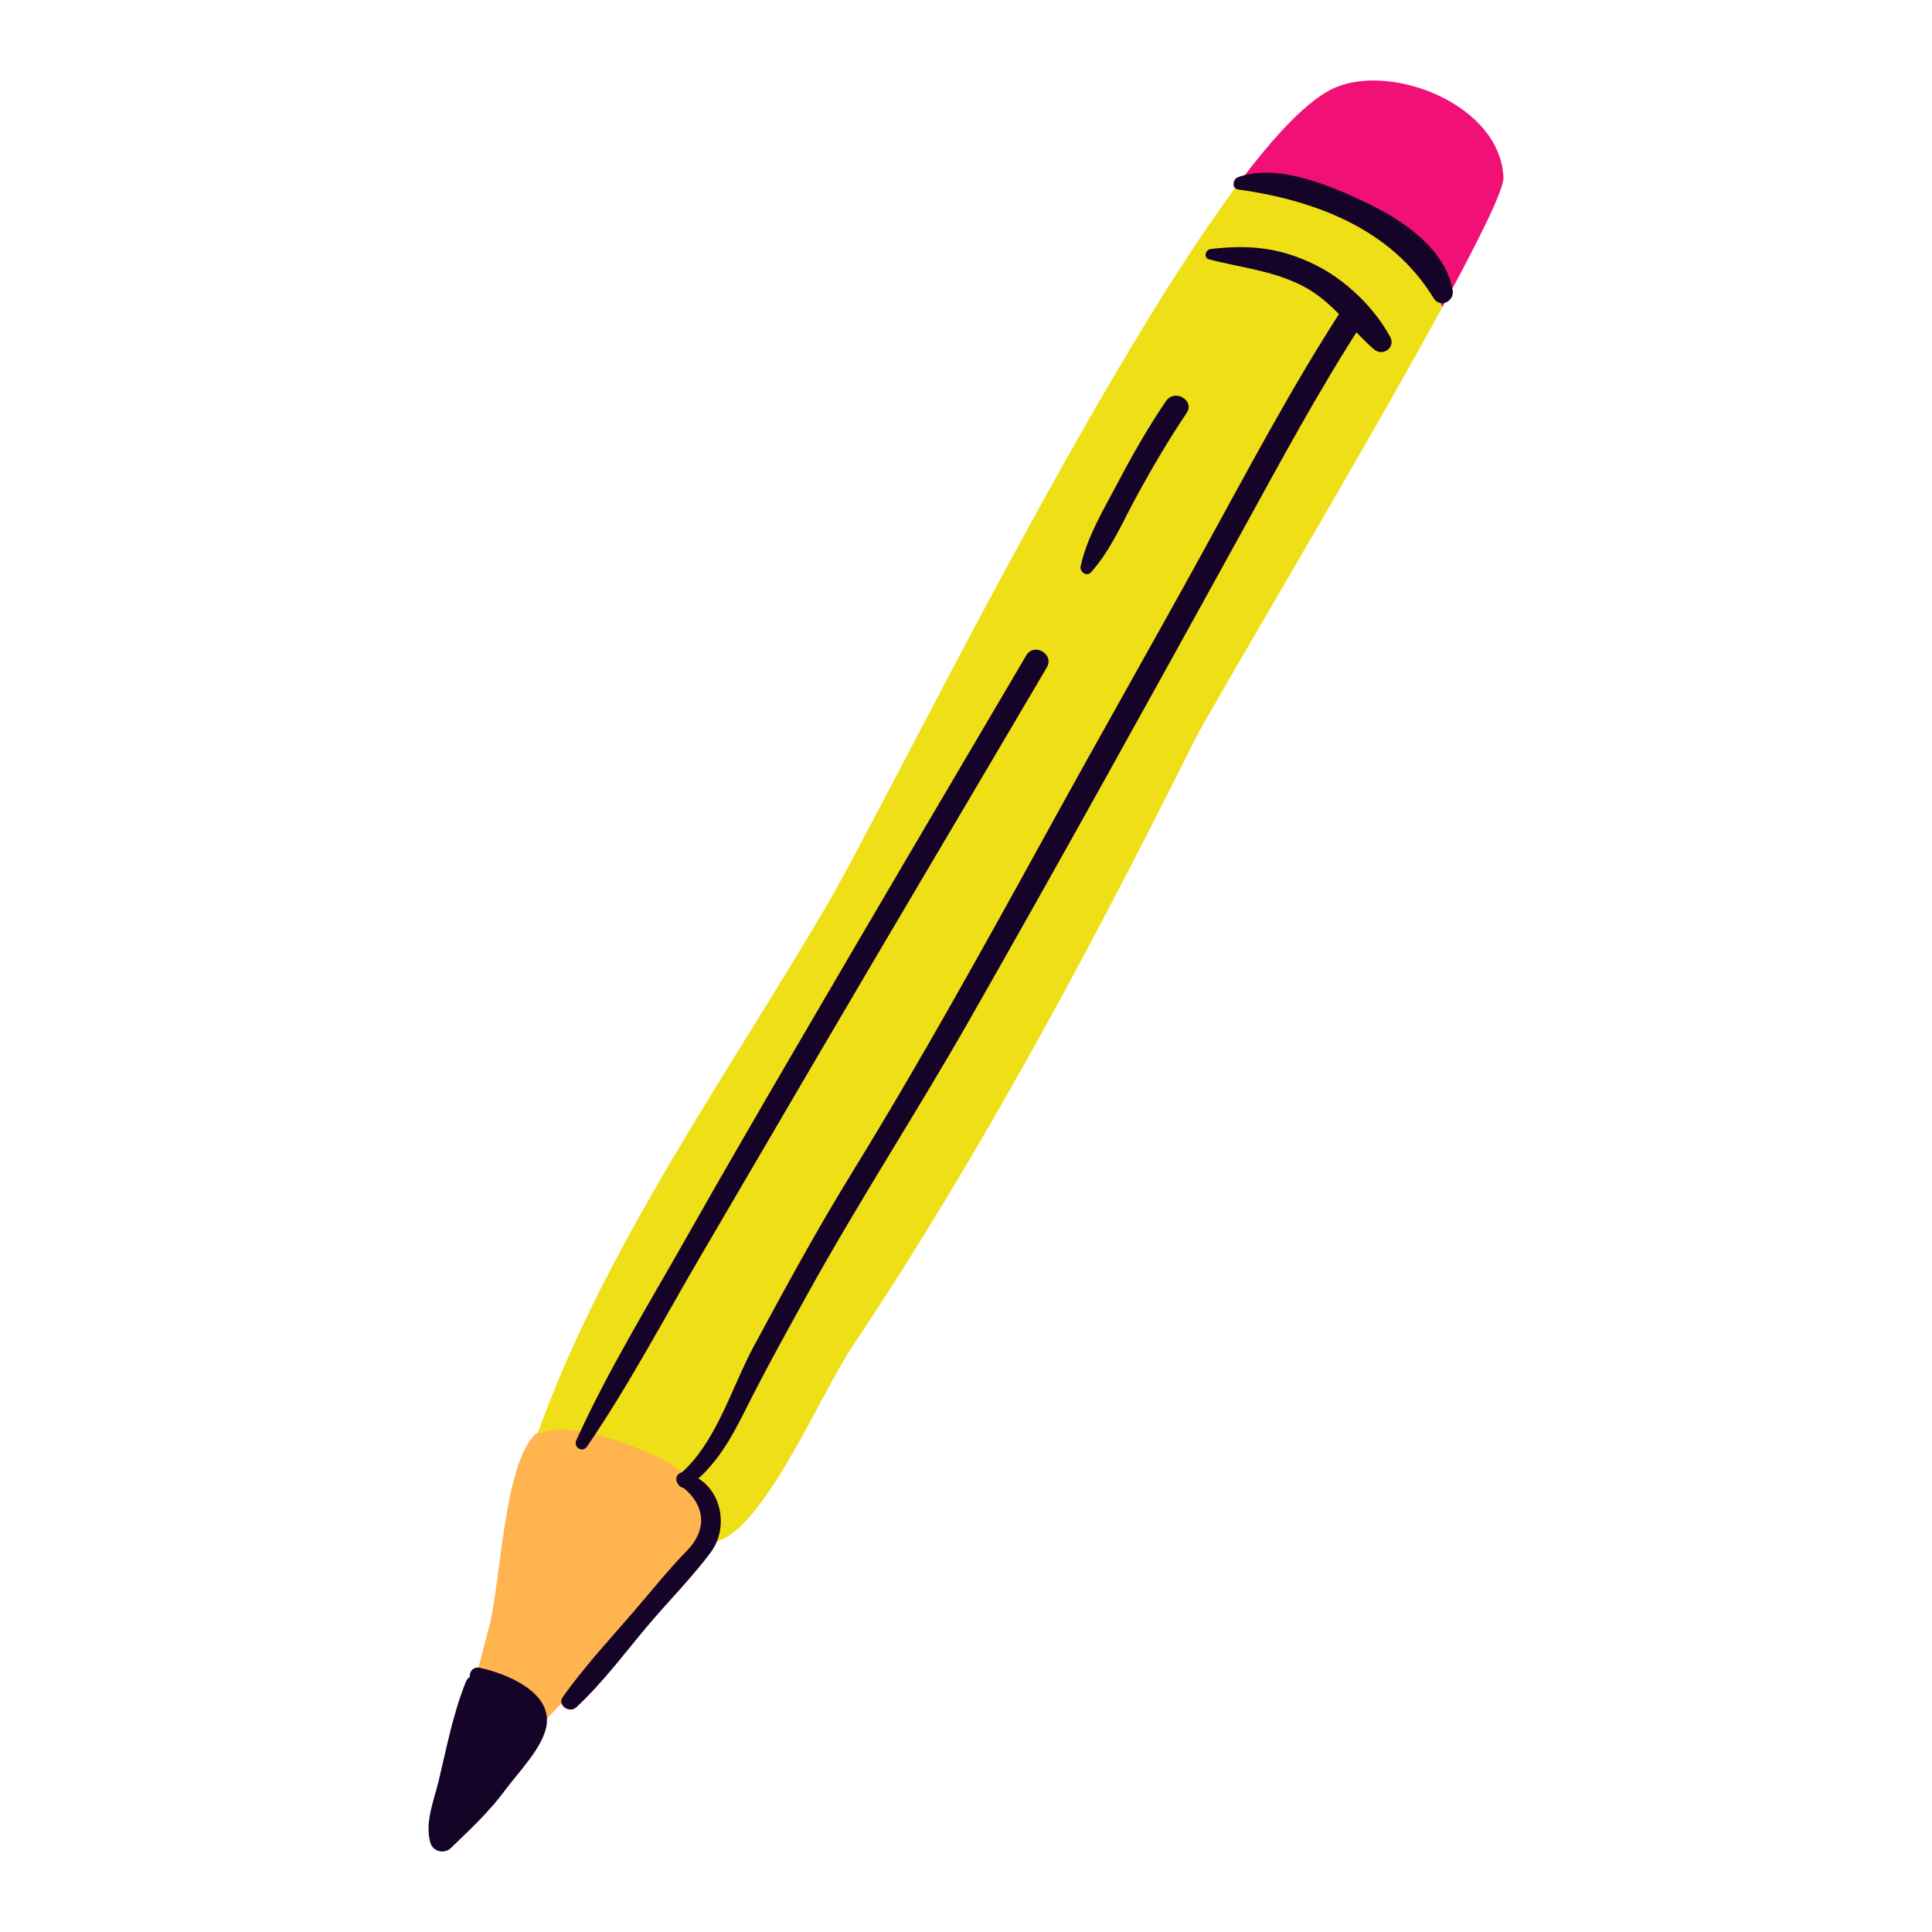 <?xml version="1.0" encoding="utf-8"?>
<!-- Designed by Vexels.com - 2020 All Rights Reserved - https://vexels.com/terms-and-conditions/  -->
<svg version="1.1" id="Capa_1" xmlns="http://www.w3.org/2000/svg" xmlns:xlink="http://www.w3.org/1999/xlink" x="0px" y="0px"
	 viewBox="0 0 1200 1200" enable-background="new 0 0 1200 1200" xml:space="preserve">
<g>
	<g>
		<g>
			<path fill="#EFDF16" d="M879.577,162.032c-14.208-16.453-38.368-29.757-58.905-36.025c-14.642-4.469-34.422-9.538-52.914-9.988
				C676.523,238.997,549.19,501.611,512.986,563.298C451.863,667.443,375.27,774.926,334.018,890.077
				c4.541,38.677,75.629,80.923,113.187,66.669c29.087-11.039,62.6-91.116,82.565-120.958
				C608.133,718.656,677.712,588.703,741.75,460.2c10.373-20.816,101.148-172.174,154.108-269.415
				C891.459,180.538,886.756,170.345,879.577,162.032z"/>
		</g>
		<g>
			<path fill="#F01076" d="M933.817,110.23c-1.963-45.106-68.662-71.023-104.323-55.906c-16.621,7.046-37.956,29.64-61.736,61.694
				c18.492,0.45,38.272,5.519,52.914,9.988c20.537,6.268,44.697,19.572,58.905,36.025c7.179,8.314,11.882,18.506,16.281,28.753
				C918.433,149.334,934.143,117.71,933.817,110.23z"/>
		</g>
	</g>
	<g>
		<path fill="#FFB450" d="M334.082,889.645c-20.826,15.052-23.053,92.801-29.89,119.119c-11.512,44.315-23.515,90.804-33.18,135.018
			c27.047-16.366,48.597-55.273,70.537-78.296c26.029-27.314,55.092-50.812,80.387-79.093c13.478-15.07,26.173-25.46,22.185-44.734
			c-2.88-13.92-20.225-28.958-32.482-34.998c-18.402-9.068-57.383-24.786-76.345-16.248"/>
	</g>
	<g>
		<g>
			<path fill="#160328" d="M296.737,1040.866c11.31,3.707,17.691,3.496,27.434,12.882c13.365,12.876,10.304,15.766,0.834,29.07
				c-7.46,10.479-14.496,21.188-22.364,31.349c-8.576,11.076-18.442,18.727-27.987,28.248c-3.247-6.156,1.081-16.578,2.53-22.981
				c2.227-9.837,5.041-19.809,6.951-29.622c2.843-14.604,6.817-29.286,12.573-42.769"/>
		</g>
		<g>
			<g>
				<path fill="#160328" d="M295.369,1045.829c8.156,3.168,18.904,4.839,24.747,11.974c9.971,12.176-1.066,20.697-8.208,30.708
					c-12.914,18.102-26.736,33.128-42.672,48.486c4.269,1.127,8.537,2.254,12.806,3.381c-3.302-12.23,6.191-33.267,8.753-44.82
					c3.542-15.967,7.316-31.218,13.426-46.444c3.731-9.296-11.352-13.371-15.026-4.143c-7.931,19.919-11.777,40.54-16.766,61.304
					c-2.972,12.371-8.628,25.468-5.164,38.176c1.536,5.635,8.692,7.366,12.806,3.381c11.965-11.588,23.839-22.523,33.737-36.002
					c7.91-10.771,23.529-26.469,25.668-40.162c3.281-21.013-25.356-32.289-41.37-35.766
					C291.528,1034.475,289.265,1043.458,295.369,1045.829L295.369,1045.829z"/>
			</g>
		</g>
	</g>
	<g>
		<g>
			<path fill="#160328" d="M677.683,355.418c12.498-13.949,20.182-32.486,29.169-48.81c9.41-17.092,19.241-33.855,30.157-50.035
				c5.343-7.92-7.434-15.276-12.768-7.463c-10.993,16.101-20.646,33.043-29.725,50.288c-8.673,16.476-19.346,33.965-23.297,52.258
				C670.456,355.187,674.944,358.475,677.683,355.418L677.683,355.418z"/>
		</g>
	</g>
	<g>
		<g>
			<path fill="#160328" d="M364.671,898.417c25.855-37.827,47.402-78.818,70.572-118.338c24.043-41.009,47.977-82.083,72.026-123.09
				c47.459-80.923,95.38-161.574,142.923-242.447c4.833-8.221-7.934-15.665-12.768-7.463
				c-47.633,80.819-95.242,161.655-142.514,242.687c-23.27,39.888-46.471,79.832-69.204,120.029
				c-23.201,41.025-48.277,81.754-67.715,124.718C355.955,899.017,361.823,902.583,364.671,898.417L364.671,898.417z"/>
		</g>
	</g>
	<g>
		<g>
			<path fill="#160328" d="M427.42,923.467c16.861-12.224,26.494-29.582,35.657-47.89c12.356-24.688,25.717-48.775,39.106-72.924
				c31.604-57.003,67.175-111.658,99.467-168.28c57.103-100.125,112.92-201.086,168.58-302.023
				c24.762-44.904,49.072-90.383,77.07-133.386c5.367-8.244-7.825-15.893-13.161-7.693
				c-31.728,48.765-58.963,100.557-86.984,151.493c-31.908,58.002-64.672,115.519-96.572,173.526
				c-39.382,71.612-78.938,143.044-121.752,212.677c-21.532,35.02-41.194,71.13-60.683,107.316
				c-13.809,25.64-23.52,60.725-46.413,79.814C417.687,919.473,423.095,926.603,427.42,923.467L427.42,923.467z"/>
		</g>
	</g>
	<g>
		<g>
			<path fill="#160328" d="M751.196,161.187c19.28,4.935,38.04,6.759,56.324,15.61c19.465,9.422,30.156,26.499,45.899,40.194
				c5.402,4.699,13.611-1.154,10.049-7.753c-9.81-18.173-27.708-35.38-46.254-44.599c-22.103-10.988-41.354-12.745-65.134-9.986
				C748.603,155.056,747.27,160.182,751.196,161.187L751.196,161.187z"/>
		</g>
	</g>
	<g>
		<g>
			<path fill="#160328" d="M769.02,117.676c48.171,6.809,95.214,24.555,121.396,67.482c3.985,6.533,13.128,2.061,11.85-4.996
				c-4.729-26.118-31.844-43.966-54.126-54.496c-22.372-10.572-54.395-24.301-79.12-15.668
				C765.734,111.145,764.77,117.075,769.02,117.676L769.02,117.676z"/>
		</g>
	</g>
	<g>
		<g>
			<path fill="#160328" d="M421.933,922.18c15.864,11.168,18.279,27.082,4.718,41c-9.305,9.55-17.808,19.805-26.399,29.999
				c-16.92,20.077-35.436,39.474-50.693,60.84c-3.632,5.086,4.1,10.39,8.352,6.444c16.027-14.876,29.479-32.867,43.502-49.628
				c12.962-15.493,27.93-30.42,39.979-46.549c12.62-16.893,5.882-44.516-16.326-49.539
				C420.443,913.702,418.191,919.546,421.933,922.18L421.933,922.18z"/>
		</g>
	</g>
</g>
</svg>
